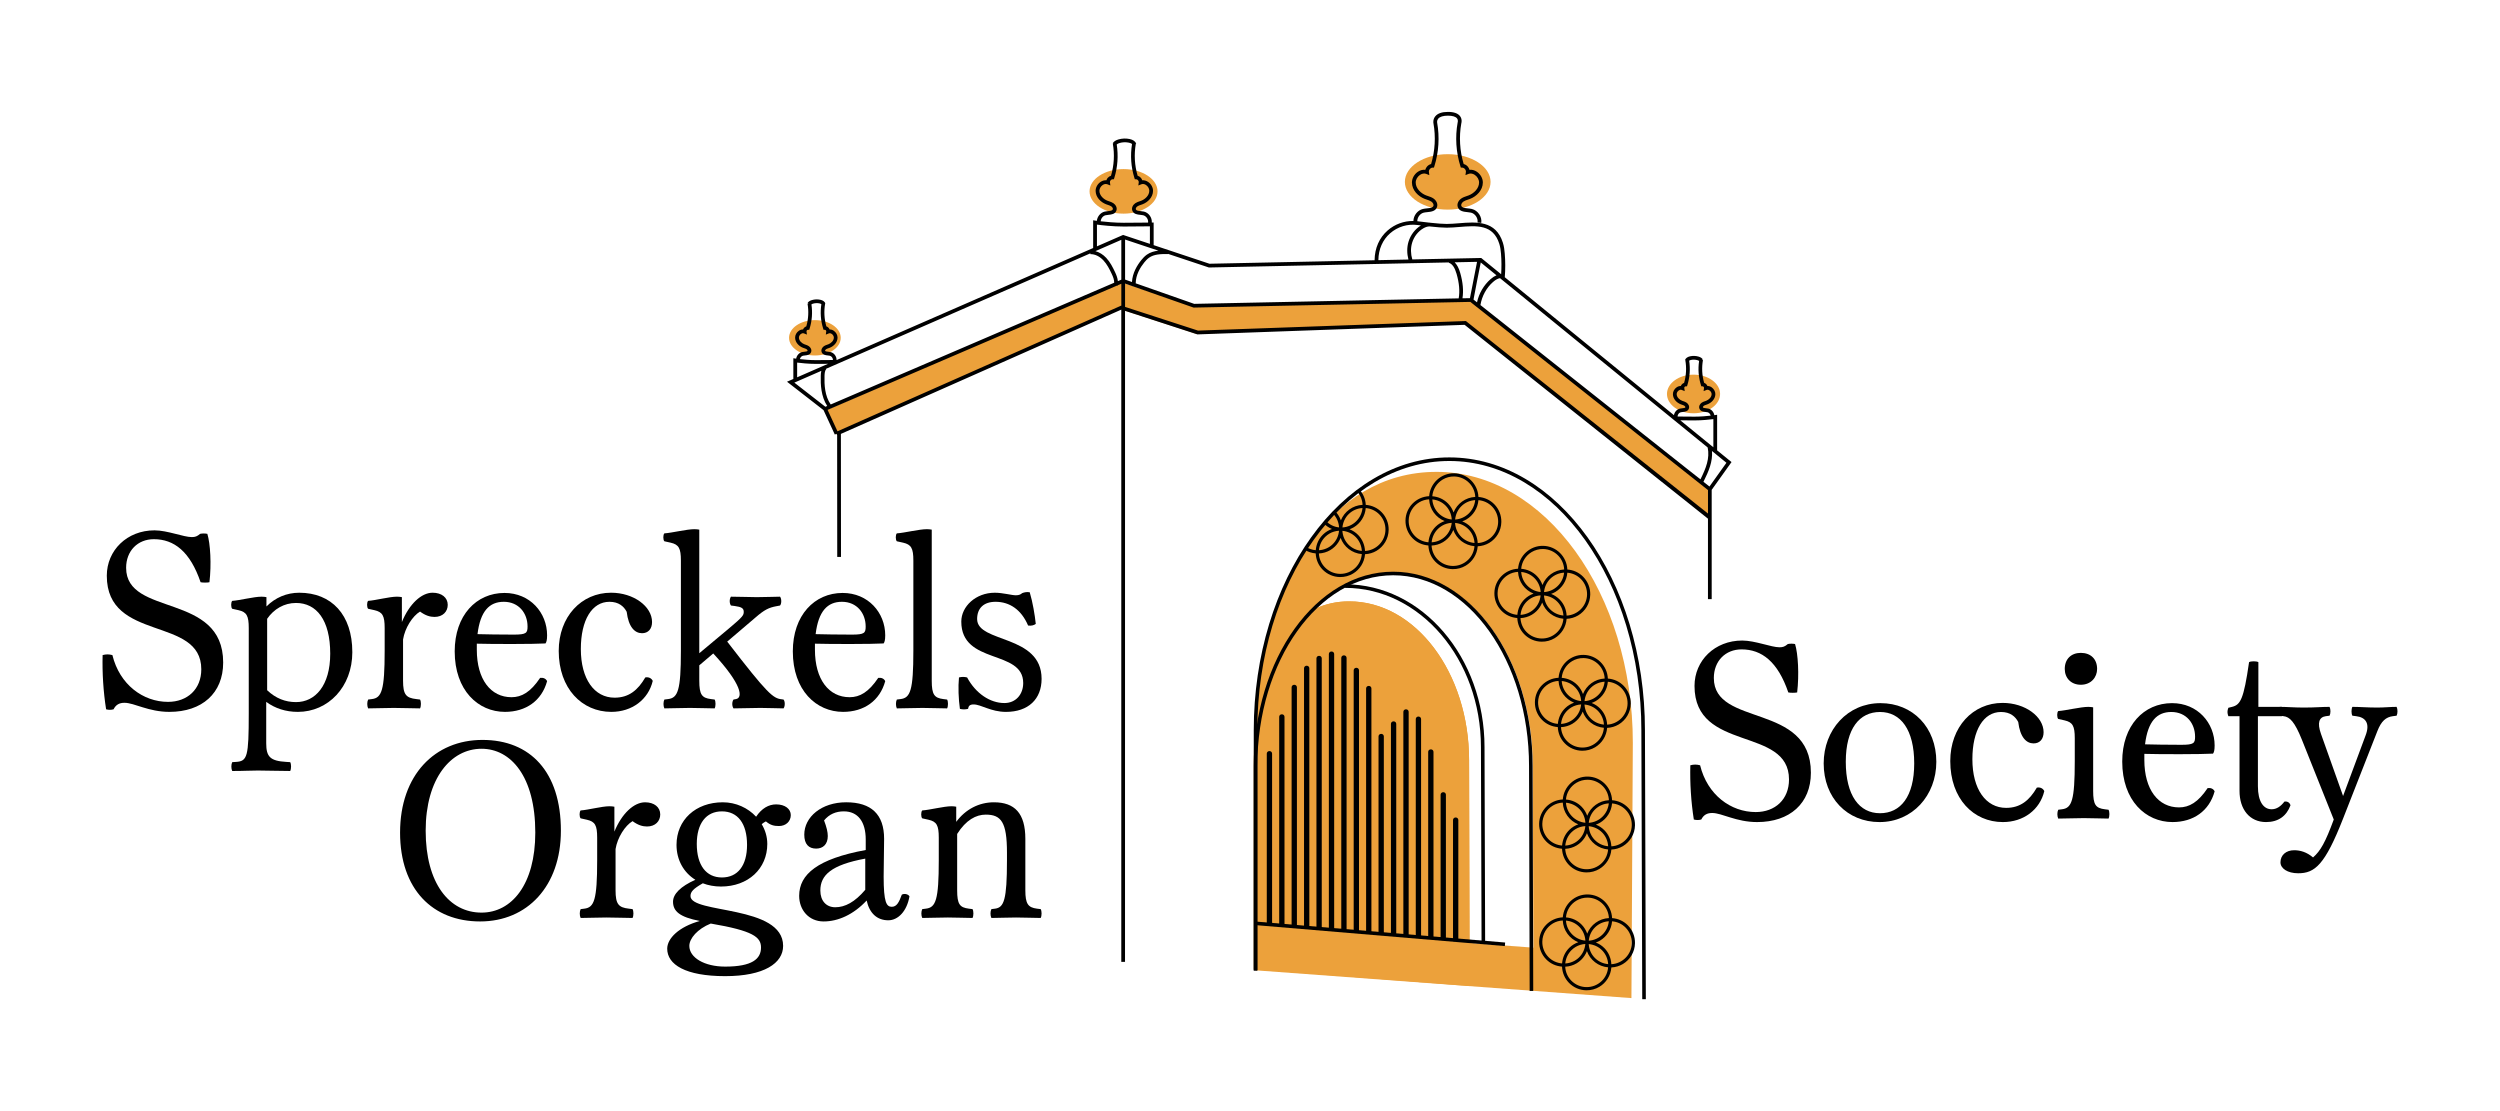 <?xml version="1.0" encoding="UTF-8"?>
<svg id="Layer_1" data-name="Layer 1" xmlns="http://www.w3.org/2000/svg" viewBox="0 0 486 216">
  <defs>
    <style>
      .cls-1 {
        fill: #eca13b;
      }
    </style>
  </defs>
  <g>
    <ellipse class="cls-1" cx="158.414" cy="65.669" rx="5.024" ry="3.439"/>
    <ellipse class="cls-1" cx="218.417" cy="37.202" rx="6.609" ry="4.332"/>
    <ellipse class="cls-1" cx="281.436" cy="35.362" rx="8.329" ry="5.391"/>
    <ellipse class="cls-1" cx="329.222" cy="76.586" rx="5.163" ry="3.756"/>
    <polygon class="cls-1" points="284.874 62.792 232.581 64.915 218.609 60.368 218.609 59.601 218.621 55.107 232.265 59.457 286.125 58.373 332.557 95.024 332.398 100.644 284.874 62.792"/>
    <polygon class="cls-1" points="162.581 84.438 218.065 60.006 218.362 54.585 160.493 79.773 162.581 84.438"/>
    <g>
      <path d="M336.61,89.832l-2.831-2.308h.031v-6.894l-.42.064c-.003 0-.051.007-.125.018-.102-.599-.548-1.137-1.147-1.279-.149-.036-.314-.053-.479-.071-.32-.033-.549-.064-.589-.178-.028-.077.056-.221.176-.303.126-.085.29-.14.464-.199.083-.028.167-.056.248-.088.756-.292,1.521-1.016,1.526-1.975.002-.513-.279-1.023-.733-1.331-.255-.173-.518-.258-.811-.254-.042-.108-.103-.21-.183-.301-.124-.144-.281-.25-.451-.307-.414-1.431-.495-2.955-.232-4.422l-.195-.035.165-.114c-.174-.251-.452-.428-.85-.541-.519-.148-1.074-.167-1.603-.055-.506.107-.85.349-.995.701l.09.037-.044.008c.262,1.467.182,2.991-.232,4.422-.17.057-.327.163-.451.307-.079.091-.14.194-.182.301-.283-.002-.556.082-.811.254-.453.308-.735.817-.733,1.331.005.959.77,1.683,1.526,1.975.081.032.164.059.248.087.174.059.339.114.465.201.12.081.204.225.176.302-.041.113-.27.145-.589.178-.165.017-.33.035-.478.071-.597.142-1.042.676-1.147,1.273l-32.886-26.815c.126-1.53.124-3.082-.006-4.613-.056-.665-.138-1.377-.357-2.078-1.368-4.388-5.18-4.077-8.547-3.802-.839.068-1.631.133-2.388.133-.721,0-1.822-.083-3.226-.234l.001-.03c-.039-0-.083.016-.122.018-.682-.074-1.411-.16-2.244-.268-.039-.005-.079-.005-.118-.009-.001-.75.53-1.499,1.261-1.674.209-.05.448-.074.7-.099.702-.072,1.576-.161,1.864-.966.242-.676-.186-1.349-.685-1.689-.332-.226-.696-.348-1.049-.466-.131-.044-.262-.088-.392-.138-.964-.372-2.005-1.313-2.009-2.501-.002-.553.324-1.133.832-1.477.403-.274.856-.343,1.234-.19l.58.234-.081-.621c-.025-.19.044-.396.189-.564.145-.169.338-.268.529-.272l.262-.005.079-.251c.86-2.74,1.047-5.682.541-8.516-.004-.016-.071-.408.215-.75.317-.379.971-.58,1.891-.58.899,0,1.512.189,1.775.546.243.33.124.726.107.79-.506,2.828-.319,5.77.542,8.51l.079.251.263.005c.192.004.385.103.53.272.146.169.214.374.189.564l-.081.621.581-.234c.377-.153.828-.084,1.233.19.508.345.834.924.832,1.477-.006,1.188-1.046,2.129-2.01,2.501-.129.05-.26.093-.392.138-.352.118-.716.24-1.048.466-.5.34-.927,1.014-.685,1.689.289.805,1.162.894,1.864.966.253.025.49.05.698.099.805.192,1.4,1.076,1.274,1.893l.722.112c.185-1.193-.653-2.437-1.826-2.716-.256-.061-.529-.089-.794-.116-.695-.071-1.126-.139-1.25-.486-.105-.292.131-.65.408-.838.248-.169.55-.27.87-.377.142-.048.284-.095.423-.149,1.228-.474,2.47-1.641,2.477-3.179.004-.79-.449-1.608-1.153-2.086-.457-.31-.969-.442-1.448-.383-.056-.225-.168-.442-.329-.629-.216-.251-.497-.423-.797-.492-.767-2.564-.922-5.304-.464-7.891.01-.03.243-.755-.217-1.391-.41-.568-1.207-.855-2.372-.855-1.171,0-2.0.289-2.465.858-.502.615-.365,1.317-.361,1.337.472,2.637.315,5.377-.452,7.941-.3.069-.58.241-.796.491-.161.187-.273.404-.33.629-.477-.057-.991.073-1.448.384-.704.477-1.156,1.295-1.153,2.085.008,1.538,1.25,2.705,2.478,3.179.138.053.28.101.421.149.32.107.622.208.87.377.276.188.513.545.408.838-.124.346-.555.415-1.251.485-.265.027-.539.055-.794.116-1.048.249-1.822,1.269-1.845,2.334-1.834-.024-3.626.627-5.019,1.851-1.588,1.395-2.504,3.401-2.528,5.783l-32.1.679-10.851-3.617v-4.397l-.359.006c.079-.949-.588-1.906-1.521-2.128-.2-.047-.421-.071-.643-.094-.528-.054-.853-.104-.938-.34-.069-.192.097-.447.298-.584.191-.13.428-.209.678-.293.114-.038.227-.076.339-.119,1.005-.387,2.02-1.344,2.027-2.608.003-.655-.372-1.333-.953-1.727-.361-.245-.763-.354-1.144-.325-.052-.168-.14-.329-.261-.471-.173-.201-.395-.342-.634-.406-.595-2.011-.714-4.156-.352-6.222l.077-.032c-.181-.442-.623-.749-1.277-.888-.71-.15-1.456-.125-2.155.074-.52.148-.879.376-1.101.696l.112.078-.131.023c.372,2.082.252,4.244-.347,6.27-.238.065-.46.205-.633.406-.122.142-.211.302-.262.471-.386-.029-.783.08-1.143.324-.582.395-.957,1.073-.954,1.728.006,1.264,1.022,2.221,2.027,2.608.111.043.225.081.339.119.251.084.487.163.678.293.202.137.368.392.298.584-.084.236-.41.286-.937.34-.222.023-.443.047-.644.094-.822.196-1.439.964-1.52,1.794-.17-.023-.292-.041-.298-.042l-.421-.064v5.391l-49.877,21.785c.013-.702-.47-1.388-1.161-1.553-.148-.035-.312-.053-.477-.07-.32-.033-.55-.065-.591-.177-.028-.079.054-.221.176-.303.125-.086.289-.14.463-.198.084-.028.168-.057.25-.088.756-.292,1.522-1.016,1.527-1.975.002-.513-.278-1.023-.732-1.331-.254-.173-.522-.264-.81-.255-.043-.107-.104-.209-.183-.301-.124-.144-.281-.25-.452-.308-.414-1.432-.495-2.956-.232-4.421l-.043-.008.089-.036c-.144-.352-.488-.595-.995-.702-.528-.111-1.082-.093-1.601.055-.399.113-.678.291-.851.542l.165.113-.194.035c.262,1.467.181,2.991-.233,4.421-.169.058-.327.163-.451.307-.079.092-.14.194-.182.301-.28-.003-.556.082-.812.255-.453.308-.734.818-.731,1.33.003.959.769,1.683,1.526,1.976.082.032.166.06.249.088.173.059.338.113.463.199.122.082.204.224.176.303-.041.113-.269.145-.59.177-.164.017-.329.034-.477.07-.6.143-1.045.681-1.147,1.28-.073-.01-.122-.017-.125-.018l-.42-.064v4.027l-1.232.538,7.102,5.524,2.191,4.749.332-.154.005.008.115.243.019,23.686h.732l-.02-23.912.011-.005,54.497-24.155v126.803h.725V60.429l.132.04,13.944,4.538,51.938-1.86,47.34,37.71.132-.171-.165-.389v16.172h.726v-21.245l3.851-5.392ZM332.319,94.581l-1.17-.92-0-0c1.048-2.1,1.827-3.937,1.657-5.988l2.811,2.292-3.298,4.616ZM283.857,53.018c-.265-.92-.626-1.573-1.071-2.026l4.353-.092c-.473,2.33-.937,4.699-1.38,7.062h-.004l-1.438.026-.012 0c.231-1.455.095-3.08-.448-4.971ZM287.86,51.024l3.061,2.496c-.372.154-.751.391-1.146.738-1.336,1.17-2.269,2.781-2.643,4.515l-.678-.534-.005-.004c.452-2.413.926-4.833,1.41-7.211ZM290.257,54.808c.499-.439.932-.667,1.348-.73l40.369,32.916c.434,2.122-.323,4.007-1.405,6.192l-2.731-2.151-40.04-31.731c.28-1.722,1.144-3.346,2.458-4.497ZM326.65,81.71c.741.009,1.75.018,2.778.018,1.478,0,2.95-.164,3.651-.254v5.479l-6.429-5.242ZM326.733,80.143c.119-.029.251-.041.383-.054.424-.043,1.004-.103,1.203-.658.168-.467-.118-.925-.453-1.153-.209-.143-.44-.22-.644-.289-.073-.024-.146-.049-.217-.076-.508-.196-1.055-.685-1.058-1.297-.001-.265.165-.555.412-.722.111-.076.333-.189.565-.094l.581.234-.081-.62c-.009-.065.019-.141.073-.204s.125-.101.191-.102l.262-.005.078-.251c.478-1.523.589-3.152.346-4.73.083-.061.194-.115.352-.148.413-.087.846-.072,1.252.043.144.041.245.093.327.149-.234,1.564-.123,3.176.351,4.686l.079.251.262.005c.066.001.136.039.19.102.054.063.081.139.073.204l-.081.62.581-.234c.233-.095.454.019.565.094.247.167.412.458.412.722-.003.612-.551,1.101-1.058,1.297-.072.028-.145.052-.218.076-.204.068-.434.146-.643.288-.335.228-.621.686-.453,1.154.199.555.779.615,1.203.658.132.014.264.026.384.054.298.071.536.353.601.658-.767.088-1.951.197-3.122.197-1.308,0-2.58-.015-3.307-.025-.009-.365.257-.746.612-.83ZM283.68,44.125c3.392-.277,6.596-.539,7.79,3.291.198.634.274,1.298.327,1.922.112,1.32.11,2.653.027,3.975l-3.877-3.162-13.396.283c-.318-1.076-.344-2.207-.037-3.229.358-1.192,1.15-2.217,2.173-2.814.419-.245.805-.362,1.173-.377,1.467.159,2.617.246,3.374.246.787,0,1.631-.069,2.448-.136ZM270.234,45.356c1.456-1.278,3.394-1.868,5.314-1.617.245.032.451.055.683.084-1.136.696-2.017,1.841-2.418,3.172-.329,1.097-.319,2.301-.015,3.455l-5.843.123c.028-2.164.852-3.965,2.278-5.218ZM235.012,52.001l46.662-.986-.021.067c.656.209,1.148.908,1.502,2.138.529,1.841.657,3.404.414,4.782l-51.414,1.068-11.373-3.993c.008-1.649.896-3.113,1.672-4.069.231-.284.544-.644.917-.907.971-.686,2.244-.73,3.691-.713v-.037l7.891,2.63.06.02ZM217.316,54.653c-.057-.602-.288-1.19-.537-1.72-.455-.97-.964-1.985-1.735-2.809-.615-.656-1.346-1.095-2.096-1.303l5.038-2.2v7.745l-.669.288ZM161.489,78.63c-1.156-1.662-1.255-3.836-1.201-5.562.015-.479.056-1.016.347-1.34l-.043-.039,51.381-22.442.004.161c.89-.018,1.792.424,2.533,1.216.699.746,1.178,1.703,1.608,2.62.267.568.503,1.16.482,1.717l-55.111,23.67ZM218.716,46.569l6.478,2.16c-.78.093-1.574.301-2.246.776-.445.315-.802.722-1.063,1.043-.814,1.003-1.74,2.524-1.83,4.279l-.012-.004-1.187-.422-.14-.051v-7.78ZM214.925,41.843c.171-.04.359-.059.549-.078.582-.06,1.305-.133,1.551-.82.207-.577-.153-1.149-.575-1.435-.273-.186-.57-.286-.857-.382-.104-.035-.207-.069-.309-.108-.747-.289-1.554-1.016-1.558-1.93-.001-.418.247-.858.633-1.12.177-.121.533-.298.915-.145l.58.234-.081-.62c-.017-.129.033-.276.135-.394.1-.118.239-.189.368-.191l.263-.005.079-.251c.658-2.096.81-4.34.473-6.512.132-.114.304-.214.562-.288.586-.167,1.21-.189,1.804-.062.171.036.437.114.61.263-.356,2.198-.205,4.472.463,6.598l.079.251.262.005c.13.003.269.074.369.192.1.117.151.264.133.393l-.082.621.581-.234c.383-.157.739.023.917.144.386.262.634.701.633,1.119-.005.914-.812,1.642-1.559,1.93-.101.039-.205.073-.308.108-.287.096-.584.196-.857.382-.422.287-.782.858-.575,1.435.246.686.97.76,1.552.82.189.019.378.038.548.078.607.145,1.056.812.963,1.429-.975.014-2.825.036-4.733.036-1.693,0-3.417-.164-4.477-.288.041-.536.424-1.052.948-1.177ZM213.248,43.665c.893.118,3.072.373,5.205.373,2.151,0,4.257-.028,5.088-.041v3.41l-5.209-1.736-5.085,2.221v-4.227ZM156.095,69.154c.119-.028.251-.04.383-.054.424-.043,1.005-.102,1.203-.658.168-.467-.117-.925-.453-1.154-.209-.142-.439-.219-.642-.287-.073-.024-.146-.049-.218-.077-.508-.196-1.056-.686-1.058-1.297-.001-.264.164-.554.411-.722.111-.075.334-.188.566-.094l.58.234-.081-.62c-.008-.065.019-.141.073-.205.054-.063.125-.101.191-.102l.263-.005.078-.251c.474-1.509.586-3.121.352-4.686.081-.057.182-.108.327-.149.406-.115.838-.13,1.251-.043.158.034.269.087.352.148-.243,1.576-.133,3.205.345,4.73l.079.251.262.005c.066.001.137.04.191.103.055.063.082.139.073.204l-.081.621.581-.234c.233-.094.453.019.564.094.247.168.414.458.412.722-.003.612-.551,1.101-1.058,1.297-.071.027-.146.052-.219.077-.202.068-.433.145-.642.287-.334.228-.62.686-.453,1.153.199.556.78.615,1.205.658.131.014.263.026.381.054.355.085.621.466.612.831-.727.01-1.999.025-3.307.025-1.17,0-2.355-.109-3.122-.197.064-.305.303-.587.602-.659ZM154.964,70.486c.701.09,2.174.254,3.651.254.845,0,1.671-.006,2.353-.013l-6.004,2.622v-2.863ZM159.665,72.093c-.077.316-.098.644-.108.952-.052,1.66.041,4.03,1.253,5.876l-.358.154-6.032-4.692,5.245-2.291ZM217.96,59.413l-55.153,24.43-1.921-4.16,56.224-24.147.135.042c.011-.035.006-.071.015-.107l.725-.311v4.266l-.026-.013ZM285.069,62.487l-.106-.079-52.069,1.86-14.05-4.564-.132-.04v-4.538l.145.053,1.61.567h.013l11.557,4.05,53.798-1.108,1.159.922c-.001.01-.003.02-.005.03l.057.006,44.988,35.624v4.565l-46.965-37.347Z"/>
      <g>
        <g>
          <path class="cls-1" d="M279.25,91.731c-21.081,0-33.327,22.246-34.737,44.342l-.391,52.561,73.028,5.398.271-49.613c0-29.099-17.089-52.689-38.169-52.689ZM285.676,183.305l-.086-35.502c0-17.064-10.435-30.897-23.308-30.897-2.386,0-4.524.478-6.426,1.361,4.347-4.268,9.638-6.781,15.353-6.781,14.777,0,26.757,16.753,26.757,37.419l.122,35.32-12.411-.92Z"/>
          <path class="cls-1" d="M244.452,180.25v-31.345c0-12.675,4.511-23.869,11.405-30.638-8.356,3.881-12.128,15.636-12.128,29.536v40.61l41.968,3.282-.02-8.39-41.224-3.055Z"/>
          <path class="cls-1" d="M244.452,148.905v31.345l41.224,3.055-.086-35.502c0-17.064-10.435-30.897-23.308-30.897-2.386,0-4.524.478-6.426,1.361-6.894,6.769-11.405,17.963-11.405,30.638Z"/>
        </g>
        <path d="M279.01,109.176c.897.925,2.099,1.446,3.387,1.465.927.015,1.797-.234,2.54-.677,1.306-.779,2.207-2.162,2.332-3.765.812-.039,1.575-.267,2.235-.661,1.388-.829,2.33-2.335,2.357-4.067.02-1.287-.461-2.507-1.358-3.431-.827-.853-1.918-1.343-3.093-1.432-.116-2.521-2.163-4.561-4.72-4.6-2.557-.042-4.668,1.933-4.862,4.45-2.521.115-4.562,2.162-4.602,4.72-.02,1.288.462,2.506,1.359,3.431.826.853,1.918,1.342,3.092,1.432.053,1.176.507,2.282,1.334,3.135ZM285.396,108.837c-.808.78-1.868,1.2-2.99,1.184-1.122-.018-2.169-.472-2.95-1.278-.71-.732-1.103-1.679-1.159-2.687.789-.04,1.546-.258,2.214-.657.319-.19.617-.419.891-.684.499-.484.869-1.061,1.117-1.687.627,1.729,2.21,2.989,4.121,3.15-.086,1.01-.51,1.948-1.244,2.66ZM278.441,97.089c.995.093,1.919.514,2.622,1.24.703.726,1.095,1.663,1.157,2.66-2.048-.195-3.649-1.847-3.779-3.9ZM286.646,105.558c-.996-.094-1.92-.515-2.623-1.241s-1.095-1.662-1.157-2.661c.995.093,1.92.514,2.623,1.24.703.726,1.095,1.663,1.157,2.661ZM282.877,101c.093-.995.514-1.919,1.239-2.623.726-.702,1.662-1.095,2.66-1.157-.195,2.048-1.849,3.649-3.9,3.78ZM282.211,101.637c-.091.999-.513,1.927-1.241,2.632-.726.704-1.664,1.095-2.661,1.157.093-.995.514-1.919,1.24-2.623.238-.231.499-.43.776-.596.57-.34,1.214-.529,1.886-.571ZM290.057,98.471c.781.806,1.201,1.868,1.184,2.99-.035,2.217-1.795,3.99-3.974,4.11-.059-1.165-.512-2.26-1.332-3.105-.482-.497-1.056-.867-1.681-1.115.286-.104.565-.225.824-.38,1.299-.776,2.198-2.149,2.33-3.742,1.005.088,1.939.511,2.649,1.243ZM280.468,93.217c.647-.386,1.406-.603,2.213-.591,1.122.018,2.17.472,2.951,1.277.712.734,1.106,1.686,1.16,2.698-1.916.099-3.538,1.309-4.219,3.017-.229-.634-.58-1.222-1.063-1.721-.821-.848-1.905-1.336-3.072-1.429.119-1.384.9-2.577,2.03-3.251ZM275.03,104.176c-.781-.806-1.201-1.868-1.184-2.99.024-1.509.845-2.822,2.055-3.544.568-.339,1.223-.537,1.92-.575.097,1.918,1.307,3.544,3.018,4.226-.634.229-1.223.58-1.721,1.064-.846.82-1.333,1.9-1.429,3.063-1.009-.086-1.947-.51-2.659-1.244Z"/>
        <path d="M268.597,99.577c-.827-.853-1.918-1.343-3.093-1.432-.053-1.152-.523-2.192-1.247-2.998-.149.132-.302.261-.462.382.664.722,1.038,1.636,1.09,2.611-1.916.099-3.538,1.309-4.219,3.017-.229-.634-.58-1.222-1.064-1.721-.005-.005-.01-.009-.015-.013-.131.16-.27.313-.417.461.694.724,1.083,1.654,1.144,2.644-1.015-.097-1.898-.573-2.567-1.26v0c-.117.179-.243.352-.378.52.445.442.967.807,1.563,1.044-.634.229-1.223.58-1.721,1.064-.846.82-1.333,1.9-1.429,3.063-.691-.059-1.342-.288-1.917-.654-.085.188-.177.373-.278.553.657.407,1.397.662,2.183.722.053,1.176.507,2.282,1.333,3.135.897.925,2.099,1.445,3.387,1.465.927.015,1.797-.234,2.54-.678,1.306-.779,2.206-2.162,2.332-3.765.812-.039,1.575-.268,2.235-.661,1.388-.829,2.33-2.335,2.357-4.067.02-1.287-.461-2.507-1.358-3.431ZM262.211,99.915c.726-.702,1.662-1.094,2.66-1.157-.195,2.048-1.849,3.649-3.9,3.779.094-.995.514-1.919,1.24-2.623ZM257.644,104.341c.238-.231.499-.431.776-.596.57-.34,1.214-.529,1.886-.571-.091.999-.513,1.927-1.241,2.632-.725.704-1.663,1.095-2.66,1.157.093-.996.514-1.919,1.24-2.623ZM263.49,110.375c-.808.78-1.869,1.201-2.99,1.184-1.122-.018-2.169-.472-2.95-1.277-.71-.733-1.103-1.679-1.159-2.687.789-.04,1.546-.258,2.214-.657.319-.19.617-.419.891-.684.499-.484.869-1.061,1.117-1.688.626,1.729,2.21,2.989,4.121,3.15-.086,1.01-.51,1.948-1.244,2.66ZM262.118,105.855c-.703-.726-1.095-1.662-1.157-2.661.996.093,1.919.514,2.623,1.24s1.095,1.663,1.157,2.661c-.996-.094-1.92-.515-2.623-1.241ZM265.36,107.108c-.059-1.165-.511-2.26-1.332-3.106-.481-.497-1.056-.867-1.681-1.115.287-.104.566-.225.824-.38,1.3-.776,2.198-2.149,2.33-3.742,1.006.088,1.939.511,2.649,1.243.781.805,1.201,1.867,1.184,2.99-.036,2.217-1.795,3.99-3.975,4.11Z"/>
        <path d="M304.168,144.479c.897.925,2.099,1.446,3.387,1.465.927.015,1.797-.234,2.54-.677,1.306-.779,2.207-2.162,2.332-3.765.812-.039,1.575-.267,2.235-.661,1.388-.829,2.33-2.335,2.357-4.067.02-1.287-.461-2.507-1.358-3.431-.827-.853-1.918-1.343-3.093-1.432-.116-2.521-2.163-4.561-4.72-4.6-2.557-.042-4.668,1.933-4.862,4.45-2.521.115-4.562,2.162-4.602,4.72-.02,1.288.462,2.506,1.359,3.431.826.853,1.918,1.342,3.092,1.432.053,1.176.507,2.282,1.334,3.135ZM310.555,144.141c-.808.78-1.868,1.2-2.99,1.184-1.122-.018-2.169-.472-2.95-1.278-.71-.732-1.103-1.679-1.159-2.687.789-.04,1.546-.258,2.214-.657.319-.19.617-.419.891-.684.499-.484.869-1.061,1.117-1.687.627,1.729,2.21,2.989,4.121,3.15-.086,1.01-.51,1.948-1.244,2.66ZM303.6,132.393c.995.093,1.919.514,2.622,1.24.703.726,1.095,1.663,1.157,2.66-2.048-.195-3.649-1.847-3.779-3.9ZM311.805,140.861c-.996-.094-1.92-.515-2.623-1.241s-1.095-1.662-1.157-2.661c.995.093,1.92.514,2.623,1.24.703.726,1.095,1.663,1.157,2.661ZM308.036,136.303c.093-.995.514-1.919,1.239-2.623.726-.702,1.662-1.095,2.66-1.157-.195,2.048-1.849,3.649-3.9,3.78ZM307.37,136.94c-.091.999-.513,1.927-1.241,2.632-.726.704-1.664,1.095-2.661,1.157.093-.995.514-1.919,1.24-2.623.238-.231.499-.43.776-.596.57-.34,1.214-.529,1.886-.571ZM315.216,133.774c.781.806,1.201,1.868,1.184,2.99-.035,2.217-1.795,3.99-3.974,4.11-.059-1.165-.512-2.26-1.332-3.105-.482-.497-1.056-.867-1.681-1.115.286-.104.565-.225.824-.38,1.299-.776,2.198-2.149,2.33-3.742,1.005.088,1.939.511,2.649,1.243ZM305.626,128.52c.647-.386,1.406-.603,2.213-.591,1.122.018,2.17.472,2.951,1.277.712.734,1.106,1.686,1.16,2.698-1.916.099-3.538,1.309-4.219,3.017-.229-.634-.58-1.222-1.063-1.721-.821-.848-1.905-1.336-3.072-1.429.119-1.384.9-2.577,2.03-3.251ZM300.189,139.48c-.781-.806-1.201-1.868-1.184-2.99.024-1.509.845-2.822,2.055-3.544.568-.339,1.223-.537,1.92-.575.097,1.918,1.307,3.544,3.018,4.226-.634.229-1.223.58-1.721,1.064-.846.82-1.333,1.9-1.429,3.063-1.009-.086-1.947-.51-2.659-1.244Z"/>
        <path d="M304.99,191.048c.897.925,2.099,1.446,3.387,1.465.927.015,1.797-.234,2.54-.677,1.306-.779,2.207-2.162,2.332-3.765.812-.039,1.575-.267,2.235-.661,1.388-.829,2.33-2.335,2.357-4.067.02-1.287-.461-2.507-1.358-3.431-.827-.853-1.918-1.343-3.093-1.432-.116-2.521-2.163-4.561-4.72-4.6-2.557-.042-4.668,1.933-4.862,4.45-2.521.115-4.562,2.162-4.602,4.72-.02,1.288.462,2.506,1.359,3.431.826.853,1.918,1.342,3.092,1.432.053,1.176.507,2.282,1.334,3.135ZM311.376,190.709c-.808.78-1.868,1.2-2.99,1.184-1.122-.018-2.169-.472-2.95-1.278-.71-.732-1.103-1.679-1.159-2.687.789-.04,1.546-.258,2.214-.657.319-.19.617-.419.891-.684.499-.484.869-1.061,1.117-1.687.627,1.729,2.21,2.989,4.121,3.15-.086,1.01-.51,1.948-1.244,2.66ZM304.421,178.961c.995.093,1.919.514,2.622,1.24.703.726,1.095,1.663,1.157,2.66-2.048-.195-3.649-1.847-3.779-3.9ZM312.627,187.43c-.996-.094-1.92-.515-2.623-1.241s-1.095-1.662-1.157-2.661c.995.093,1.92.514,2.623,1.24.703.726,1.095,1.663,1.157,2.661ZM308.857,182.872c.093-.995.514-1.919,1.239-2.623.726-.702,1.662-1.095,2.66-1.157-.195,2.048-1.849,3.649-3.9,3.78ZM308.191,183.509c-.091.999-.513,1.927-1.241,2.632-.726.704-1.664,1.095-2.661,1.157.093-.995.514-1.919,1.24-2.623.238-.231.499-.43.776-.596.57-.34,1.214-.529,1.886-.571ZM316.037,180.343c.781.806,1.201,1.868,1.184,2.99-.035,2.217-1.795,3.99-3.974,4.11-.059-1.165-.512-2.26-1.332-3.105-.482-.497-1.056-.867-1.681-1.115.286-.104.565-.225.824-.38,1.299-.776,2.198-2.149,2.33-3.742,1.005.088,1.939.511,2.649,1.243ZM306.448,175.089c.647-.386,1.406-.603,2.213-.591,1.122.018,2.17.472,2.951,1.277.712.734,1.106,1.686,1.16,2.698-1.916.099-3.538,1.309-4.219,3.017-.229-.634-.58-1.222-1.063-1.721-.821-.848-1.905-1.336-3.072-1.429.119-1.384.9-2.577,2.03-3.251ZM301.01,186.048c-.781-.806-1.201-1.868-1.184-2.99.024-1.509.845-2.822,2.055-3.544.568-.339,1.223-.537,1.92-.575.097,1.918,1.307,3.544,3.018,4.226-.634.229-1.223.58-1.721,1.064-.846.82-1.333,1.9-1.429,3.063-1.009-.086-1.947-.51-2.659-1.244Z"/>
        <path d="M304.99,168.133c.897.925,2.099,1.446,3.387,1.465.927.015,1.797-.234,2.54-.677,1.306-.779,2.207-2.162,2.332-3.765.812-.039,1.575-.267,2.235-.661,1.388-.829,2.33-2.335,2.357-4.067.02-1.287-.461-2.507-1.358-3.431-.827-.853-1.918-1.343-3.093-1.432-.116-2.521-2.163-4.561-4.72-4.6-2.557-.042-4.668,1.933-4.862,4.45-2.521.115-4.562,2.162-4.602,4.72-.02,1.288.462,2.506,1.359,3.431.826.853,1.918,1.342,3.092,1.432.053,1.176.507,2.282,1.334,3.135ZM311.376,167.795c-.808.78-1.868,1.2-2.99,1.184-1.122-.018-2.169-.472-2.95-1.278-.71-.732-1.103-1.679-1.159-2.687.789-.04,1.546-.258,2.214-.657.319-.19.617-.419.891-.684.499-.484.869-1.061,1.117-1.687.627,1.729,2.21,2.989,4.121,3.15-.086,1.01-.51,1.948-1.244,2.66ZM304.421,156.046c.995.093,1.919.514,2.622,1.24.703.726,1.095,1.663,1.157,2.66-2.048-.195-3.649-1.847-3.779-3.9ZM312.627,164.515c-.996-.094-1.92-.515-2.623-1.241-.703-.726-1.095-1.662-1.157-2.661.995.093,1.92.514,2.623,1.24s1.095,1.663,1.157,2.661ZM308.857,159.957c.093-.995.514-1.919,1.239-2.623.726-.702,1.662-1.095,2.66-1.157-.195,2.048-1.849,3.649-3.9,3.78ZM308.191,160.594c-.091.999-.513,1.927-1.241,2.632-.726.704-1.664,1.095-2.661,1.157.093-.995.514-1.919,1.24-2.623.238-.231.499-.43.776-.596.57-.34,1.214-.529,1.886-.571ZM316.037,157.428c.781.806,1.201,1.868,1.184,2.99-.035,2.217-1.795,3.99-3.974,4.11-.059-1.165-.512-2.26-1.332-3.105-.482-.497-1.056-.867-1.681-1.115.286-.104.565-.225.824-.38,1.299-.776,2.198-2.149,2.33-3.742,1.005.088,1.939.511,2.649,1.243ZM306.448,152.174c.647-.386,1.406-.603,2.213-.591,1.122.018,2.17.472,2.951,1.277.712.734,1.106,1.686,1.16,2.698-1.916.099-3.538,1.309-4.219,3.017-.229-.634-.58-1.222-1.063-1.721-.821-.848-1.905-1.336-3.072-1.429.119-1.384.9-2.577,2.03-3.251ZM301.01,163.133c-.781-.806-1.201-1.868-1.184-2.99.024-1.509.845-2.822,2.055-3.544.568-.339,1.223-.537,1.92-.575.097,1.918,1.307,3.544,3.018,4.226-.634.229-1.223.58-1.721,1.064-.846.82-1.333,1.9-1.429,3.063-1.009-.086-1.947-.51-2.659-1.244Z"/>
        <path d="M296.293,123.279c.897.925,2.099,1.446,3.387,1.465.927.015,1.797-.234,2.54-.677,1.306-.779,2.207-2.162,2.332-3.765.812-.039,1.575-.267,2.235-.661,1.388-.829,2.33-2.335,2.357-4.067.02-1.287-.461-2.507-1.358-3.431-.827-.853-1.918-1.343-3.093-1.432-.116-2.521-2.163-4.561-4.72-4.6-2.557-.042-4.668,1.933-4.862,4.45-2.521.115-4.562,2.162-4.602,4.72-.02,1.288.462,2.506,1.359,3.431.826.853,1.918,1.342,3.092,1.432.053,1.176.507,2.282,1.334,3.135ZM302.68,122.941c-.808.78-1.868,1.2-2.99,1.184-1.122-.018-2.169-.472-2.95-1.278-.71-.732-1.103-1.679-1.159-2.687.789-.04,1.546-.258,2.214-.657.319-.19.617-.419.891-.684.499-.484.869-1.061,1.117-1.687.627,1.729,2.21,2.989,4.121,3.15-.086,1.01-.51,1.948-1.244,2.66ZM295.725,111.193c.995.093,1.919.514,2.622,1.24.703.726,1.095,1.663,1.157,2.66-2.048-.195-3.649-1.847-3.779-3.9ZM303.93,119.661c-.996-.094-1.92-.515-2.623-1.241s-1.095-1.662-1.157-2.661c.995.093,1.92.514,2.623,1.24.703.726,1.095,1.663,1.157,2.661ZM300.161,115.103c.093-.995.514-1.919,1.239-2.623.726-.702,1.662-1.095,2.66-1.157-.195,2.048-1.849,3.649-3.9,3.78ZM299.495,115.74c-.091.999-.513,1.927-1.241,2.632-.726.704-1.664,1.095-2.661,1.157.093-.995.514-1.919,1.24-2.623.238-.231.499-.43.776-.596.57-.34,1.214-.529,1.886-.571ZM307.341,112.574c.781.806,1.201,1.868,1.184,2.99-.035,2.217-1.795,3.99-3.974,4.11-.059-1.165-.512-2.26-1.332-3.105-.482-.497-1.056-.867-1.681-1.115.286-.104.565-.225.824-.38,1.299-.776,2.198-2.149,2.33-3.742,1.005.088,1.939.511,2.649,1.243ZM297.751,107.32c.647-.386,1.406-.603,2.213-.591,1.122.018,2.17.472,2.951,1.277.712.734,1.106,1.686,1.16,2.698-1.916.099-3.538,1.309-4.219,3.017-.229-.634-.58-1.222-1.063-1.721-.821-.848-1.905-1.336-3.072-1.429.119-1.384.9-2.577,2.03-3.251ZM292.314,118.28c-.781-.806-1.201-1.868-1.184-2.99.024-1.509.845-2.822,2.055-3.544.568-.339,1.223-.537,1.92-.575.097,1.918,1.307,3.544,3.018,4.226-.634.229-1.223.58-1.721,1.064-.846.82-1.333,1.9-1.429,3.063-1.009-.086-1.947-.51-2.659-1.244Z"/>
        <path d="M319.253,194.249l-.171-52.29c0-28.862-16.745-52.342-37.328-52.342s-37.328,23.48-37.328,52.341v46.706h-.696v-46.706c0-29.244,17.058-53.037,38.024-53.037s38.024,23.792,38.024,53.037l.171,52.289-.696.002Z"/>
        <path d="M297.365,192.64l-.121-43.735c0-20.442-11.847-37.072-26.409-37.072s-26.409,16.63-26.409,37.071v39.76h-.696v-39.76c0-20.824,12.159-37.766,27.105-37.766s27.105,16.942,27.105,37.766l.121,43.733-.696.002Z"/>
        <path d="M288.015,183.168l-.121-37.931c0-17.069-11.847-30.955-26.409-30.955v-.696c14.946,0,27.105,14.198,27.105,31.65l.121,37.93-.696.002Z"/>
        <rect x="268.012" y="157.24" width=".696" height="48.591" transform="translate(64.967 433.733) rotate(-85.191)"/>
        <g>
          <path d="M246.752,146.011h.051c.271,0,.491.22.491.491v33.394h-1.032v-33.394c0-.271.22-.491.491-.491Z"/>
          <path d="M249.165,138.861h.051c.271,0,.491.22.491.491v40.712h-1.032v-40.712c0-.271.22-.491.491-.491Z"/>
          <path d="M251.579,133.124h.051c.271,0,.491.22.491.491v46.511h-1.032v-46.511c0-.271.22-.491.491-.491Z"/>
          <path d="M253.993,129.418h.051c.271,0,.491.22.491.491v50.474h-1.032v-50.474c0-.271.22-.491.491-.491Z"/>
          <path d="M256.406,127.497h.051c.271,0,.491.22.491.491v52.7h-1.032v-52.7c0-.271.22-.491.491-.491Z"/>
          <path d="M258.82,126.654h.051c.271,0,.491.22.491.491v53.725h-1.032v-53.725c0-.271.22-.491.491-.491Z"/>
          <path d="M261.234,127.403h.051c.271,0,.491.22.491.491v53.084h-1.032v-53.084c0-.271.22-.491.491-.491Z"/>
          <path d="M263.647,129.82h.051c.271,0,.491.22.491.491v51.065h-1.032v-51.065c0-.271.22-.491.491-.491Z"/>
          <path d="M266.061,133.343h.051c.271,0,.491.22.491.491v47.634h-1.032v-47.634c0-.271.22-.491.491-.491Z"/>
          <path d="M268.475,142.667h.051c.271,0,.491.22.491.491v38.403h-1.032v-38.403c0-.271.22-.491.491-.491Z"/>
          <path d="M270.888,140.233h.051c.271,0,.491.22.491.491v40.898h-1.032v-40.898c0-.271.22-.491.491-.491Z"/>
          <path d="M273.302,137.892h.051c.271,0,.491.22.491.491v43.482h-1.032v-43.482c0-.271.22-.491.491-.491Z"/>
          <path d="M275.716,139.297h.051c.271,0,.491.22.491.491v42.26h-1.032v-42.26c0-.271.22-.491.491-.491Z"/>
          <path d="M278.129,145.677h.051c.271,0,.491.22.491.491v36.221h-1.032v-36.221c0-.271.22-.491.491-.491Z"/>
          <path d="M280.543,154.006h.051c.271,0,.491.22.491.491v27.984h-1.032v-27.984c0-.271.22-.491.491-.491Z"/>
          <path d="M282.957,158.919h.051c.271,0,.491.22.491.491v23.559h-1.032v-23.559c0-.271.22-.491.491-.491Z"/>
        </g>
      </g>
    </g>
  </g>
  <g>
    <path d="M24.202,136.624c-.995,0-1.674.362-2.126,1.267-.498.136-.95.136-1.448,0-.543-3.438-.769-7.103-.679-10.542.679-.181,1.222-.181,1.9,0,1.403,5.746,5.972,9.094,10.813,9.094,3.755,0,6.47-2.443,6.47-6.334,0-10.406-18.369-5.203-18.369-18.188,0-4.932,3.936-8.823,9.275-8.823,2.488,0,5.655,1.312,7.239,1.312.679,0,1.041-.136,1.629-.633.452-.091.95-.091,1.403,0,.588,1.9.814,5.972.407,9.411-.407.09-1.312.09-1.719,0-2.036-5.972-5.158-8.37-9.094-8.37-3.122,0-5.384,2.262-5.384,5.565,0,9.592,18.867,4.706,18.867,18.414,0,5.972-4.117,9.592-10.451,9.592-4.072,0-6.832-1.765-8.732-1.765Z"/>
    <path d="M68.493,126.761c0,6.787-4.705,11.628-10.587,11.628-2.353,0-4.434-.679-6.153-1.946v8.054c0,2.624.769,3.439,3.936,3.62l.724.045c.226.362.226,1.312,0,1.719-2.307,0-4.298-.091-6.289-.091-1.674,0-2.534.091-4.977.091-.226-.453-.226-1.267,0-1.719l.724-.045c2.217-.136,2.488-.995,2.488-9.411v-16.604c0-2.398-.407-3.122-1.991-3.484l-1.222-.272c-.272-.271-.272-1.267,0-1.538,1.448-.091,4.208-.814,5.701-.814.362,0,.724.045.95.091v1.81c1.719-1.72,3.936-2.669,6.379-2.669,6.289,0,10.316,4.298,10.316,11.537ZM64.195,127.078c0-6.561-2.67-9.863-6.651-9.863-2.307,0-4.298,1.176-5.61,3.077v13.89c1.674,1.583,3.529,2.307,5.61,2.307,3.71,0,6.651-3.167,6.651-9.411Z"/>
    <path d="M87.04,117.577c0,1.312-.95,2.353-2.579,2.353-.86,0-1.764-.272-2.805-1.041-1.448.86-2.941,3.167-3.303,5.429v8.008c0,2.715.588,3.348,2.579,3.574l.724.091c.226.362.226,1.312,0,1.719-1.493,0-3.077-.091-5.113-.091-2.126,0-3.167.091-4.977.091-.226-.453-.226-1.267,0-1.719l.724-.091c1.9-.226,2.489-1.674,2.489-9.366v-4.434c0-2.398-.407-3.122-1.991-3.484l-1.222-.272c-.271-.271-.271-1.267,0-1.538,1.448-.091,4.117-.814,5.61-.814.362,0,.724.045.95.091v4.841c1.448-3.529,3.8-5.701,5.972-5.701,1.764,0,2.941.95,2.941,2.352Z"/>
    <path d="M106.356,132.417c-1.041,3.801-4.117,5.972-8.189,5.972-5.203,0-9.773-4.163-9.773-11.764,0-7.013,4.208-11.356,9.682-11.356,4.977,0,8.28,3.846,8.28,8.234,0,.95-.136,1.357-.317,1.583-2.217.136-10.316.136-13.347.045v1.176c0,5.791,2.715,9.23,6.741,9.23,1.991,0,3.71-.995,5.565-3.755.588-.091,1.131.136,1.357.633ZM92.828,123.277c1.719.045,4.208.091,7.058.091,2.443,0,2.669-.316,2.669-1.583,0-2.534-1.674-4.796-4.615-4.796-2.805,0-4.57,1.81-5.113,6.289Z"/>
    <path d="M126.894,132.372c-.86,3.62-4.027,6.017-8.053,6.017-5.701,0-10.225-4.525-10.225-11.854,0-6.651,4.389-11.311,10.18-11.311,4.389,0,7.963,2.669,7.963,5.701,0,1.312-.724,2.172-1.945,2.172-1.403,0-2.624-1.176-2.986-4.163-.543-1.04-1.538-1.945-3.348-1.945-3.393,0-5.565,3.529-5.565,9.184,0,5.837,2.624,9.456,6.56,9.456,2.76,0,4.524-1.448,5.972-3.936.679-.136,1.222.181,1.448.679Z"/>
    <path d="M152.319,137.71c-1.131,0-2.624-.091-4.524-.091-2.126,0-3.167.091-5.203.091-.317-.453-.317-1.267,0-1.719l.498-.091c1.357-.271,1.176-2.805-4.434-8.868l-2.715,2.308v2.986c0,2.715.498,3.348,2.262,3.574l.724.091c.226.362.226,1.312,0,1.719-1.403,0-2.896-.091-4.796-.091-2.126,0-3.167.091-4.977.091-.226-.453-.226-1.267,0-1.719l.724-.091c1.9-.226,2.489-1.674,2.489-9.366v-17.554c0-2.398-.407-3.122-1.991-3.484l-1.222-.271c-.271-.271-.271-1.267,0-1.538,1.448-.091,4.343-.814,5.837-.814.362,0,.724.045.95.091v24.024l5.791-4.841c2.76-2.307,2.85-2.579,2.85-3.212,0-.678-.407-.95-1.764-1.131l-.724-.091c-.317-.452-.317-1.267,0-1.719,1.583,0,3.8.091,5.022.091,1.9,0,3.393-.091,4.524-.091.317.407.317,1.357,0,1.719l-.724.136c-1.448.272-2.307.679-4.027,2.172l-5.52,4.705c7.918,10.27,8.913,11.04,10.632,11.22l.317.045c.317.362.317,1.312,0,1.719Z"/>
    <path d="M172.087,132.417c-1.041,3.801-4.117,5.972-8.189,5.972-5.203,0-9.773-4.163-9.773-11.764,0-7.013,4.208-11.356,9.682-11.356,4.977,0,8.28,3.846,8.28,8.234,0,.95-.136,1.357-.317,1.583-2.217.136-10.316.136-13.347.045v1.176c0,5.791,2.715,9.23,6.741,9.23,1.991,0,3.71-.995,5.565-3.755.588-.091,1.131.136,1.357.633ZM158.559,123.277c1.719.045,4.208.091,7.058.091,2.443,0,2.669-.316,2.669-1.583,0-2.534-1.674-4.796-4.615-4.796-2.805,0-4.57,1.81-5.113,6.289Z"/>
    <path d="M174.346,135.991l.724-.091c1.9-.226,2.488-1.674,2.488-9.366v-17.554c0-2.398-.407-3.122-1.991-3.484l-1.222-.271c-.271-.271-.271-1.267,0-1.538,1.448-.091,4.343-.814,5.837-.814.362,0,.724.045.95.091v29.363c0,2.715.498,3.348,2.262,3.574l.724.091c.226.362.226,1.312,0,1.719-1.403,0-2.896-.091-4.796-.091-2.127,0-3.167.091-4.977.091-.226-.453-.226-1.267,0-1.719Z"/>
    <path d="M197.509,115.722c.588,0,.95-.181,1.176-.407.452-.181.905-.271,1.493-.181.588,1.945.995,4.434,1.176,6.153-.362.271-.86.407-1.493.317-1.312-3.077-3.574-4.615-6.334-4.615-2.262,0-3.574,1.222-3.574,3.348,0,4.705,12.533,2.941,12.533,11.628,0,3.936-2.579,6.425-6.922,6.425-2.941,0-4.841-1.448-6.289-1.448-.724,0-.995.271-1.086.86-.543.136-1.041.136-1.584,0-.271-1.945-.362-4.253-.181-6.108.543-.136,1.041-.136,1.583,0,1.674,3.122,4.479,4.977,7.239,4.977,2.262,0,3.665-1.719,3.665-3.891,0-6.606-12.035-3.484-12.035-11.944,0-2.941,2.805-5.61,6.515-5.61,1.583,0,3.258.498,4.117.498Z"/>
  </g>
  <g>
    <path d="M77.775,161.847c0-11.175,6.741-18.007,16.016-18.007,9.32,0,15.247,6.244,15.247,17.645,0,10.813-6.56,17.645-15.7,17.645-9.23,0-15.564-6.244-15.564-17.283ZM104.061,161.847c0-10.904-4.75-16.288-10.451-16.288-5.972,0-10.859,5.791-10.859,15.926,0,10.27,4.615,15.926,10.859,15.926,5.837,0,10.451-5.429,10.451-15.564Z"/>
    <path d="M128.352,158.318c0,1.312-.95,2.353-2.579,2.353-.86,0-1.764-.272-2.805-1.041-1.448.86-2.941,3.167-3.303,5.429v8.008c0,2.715.588,3.348,2.579,3.574l.724.091c.226.362.226,1.312,0,1.719-1.493,0-3.076-.091-5.112-.091-2.127,0-3.167.091-4.977.091-.226-.453-.226-1.267,0-1.719l.724-.091c1.9-.226,2.488-1.674,2.488-9.366v-4.434c0-2.398-.407-3.122-1.991-3.484l-1.222-.271c-.271-.272-.271-1.267,0-1.538,1.448-.091,4.117-.814,5.61-.814.362,0,.724.045.95.091v4.841c1.448-3.529,3.8-5.701,5.972-5.701,1.764,0,2.941.95,2.941,2.352Z"/>
    <path d="M148.89,159.675c-.271.136-.543.317-.814.543.679,1.131,1.086,2.443,1.086,3.846,0,4.796-3.71,8.279-9.004,8.279-1.267,0-2.489-.226-3.529-.633-1.9,1.086-2.398,1.674-2.398,2.489,0,3.484,18.007,1.674,18.007,9.682,0,3.348-3.665,5.882-11.266,5.882-7.737,0-11.266-2.262-11.266-5.339,0-1.991,2.262-4.253,6.334-5.384-3.936-.769-5.203-1.9-5.203-3.755,0-1.493,1.493-2.986,4.343-4.253-2.262-1.402-3.665-3.845-3.665-6.787,0-4.841,3.71-8.279,9.004-8.279,2.534,0,4.886,1.086,6.47,2.805,1.086-1.629,2.443-2.398,3.891-2.398,1.764,0,2.85.905,2.85,2.081,0,1.222-.95,2.127-2.308,2.127-.995,0-1.674-.181-2.534-.905ZM138.168,179.538c-2.579,1.041-4.162,2.896-4.162,4.343,0,2.262,2.896,4.027,6.967,4.027,5.248,0,6.968-1.493,6.968-3.71,0-2.036-1.538-3.258-9.773-4.66ZM145.226,164.245c0-4.162-1.81-6.515-4.886-6.515s-4.886,2.353-4.886,6.334c0,4.117,1.81,6.515,4.886,6.515s4.886-2.307,4.886-6.334Z"/>
    <path d="M176.803,174.244c-.498,2.896-2.217,4.66-4.117,4.66-2.172,0-3.665-1.358-4.208-3.846-2.579,2.76-5.565,4.072-8.37,4.072-2.896,0-4.751-2.262-4.751-4.977,0-4.207,3.62-7.194,12.94-8.913v-2.036c0-3.484-1.538-5.475-4.253-5.475-1.538,0-2.85.543-3.846,1.765.498,1.312.724,2.262.724,3.031,0,1.583-.905,2.443-2.262,2.443-1.448,0-2.308-.86-2.308-2.714,0-3.439,3.348-6.289,8.144-6.289,4.886,0,7.375,2.352,7.375,7.103,0,2.443-.09,4.887-.09,7.33,0,5.022.543,5.882,1.583,5.882.95,0,1.403-.86,1.946-2.353.452-.271,1.222-.136,1.493.317ZM168.206,172.977v-6.063c-6.606,1.222-8.732,3.212-8.732,6.199,0,2.036,1.176,3.258,2.896,3.258,1.9,0,3.8-.996,5.837-3.393Z"/>
    <path d="M202.316,178.452c-1.403,0-2.896-.091-4.796-.091-2.126,0-3.167.091-4.796.091-.226-.453-.226-1.267,0-1.719l.724-.091c1.719-.226,2.307-1.674,2.307-9.366v-1.538c0-5.927-1.131-7.375-4.117-7.375-1.9,0-3.846,1.04-5.565,3.755v10.949c0,2.715.498,3.348,2.262,3.574l.724.091c.226.362.226,1.312,0,1.719-1.403,0-2.896-.091-4.796-.091-2.126,0-3.167.091-4.977.091-.226-.453-.226-1.267,0-1.719l.724-.091c1.9-.226,2.489-1.674,2.489-9.366v-4.434c0-2.398-.407-3.122-1.991-3.484l-1.222-.271c-.271-.272-.271-1.267,0-1.538,1.448-.091,4.208-.814,5.701-.814.362,0,.679.045.905.091v2.941c1.81-2.443,4.434-3.8,7.329-3.8,4.027,0,6.108,2.126,6.108,7.103v9.999c0,2.67.543,3.348,2.262,3.574l.724.091c.226.362.226,1.312,0,1.719Z"/>
  </g>
  <path d="M332.854,158.046c-.995,0-1.674.362-2.126,1.267-.498.136-.95.136-1.448,0-.543-3.439-.769-7.103-.679-10.542.679-.181,1.222-.181,1.9,0,1.403,5.746,5.972,9.094,10.813,9.094,3.755,0,6.47-2.443,6.47-6.334,0-10.406-18.369-5.203-18.369-18.188,0-4.932,3.936-8.823,9.275-8.823,2.488,0,5.655,1.312,7.239,1.312.679,0,1.041-.136,1.629-.633.452-.091.95-.091,1.403,0,.588,1.9.814,5.972.407,9.411-.407.091-1.312.091-1.719,0-2.036-5.972-5.158-8.37-9.094-8.37-3.122,0-5.384,2.262-5.384,5.565,0,9.592,18.867,4.705,18.867,18.414,0,5.972-4.117,9.592-10.451,9.592-4.072,0-6.832-1.765-8.732-1.765Z"/>
  <path d="M354.523,148.409c0-6.56,4.66-11.718,11.04-11.718,6.289,0,10.859,4.705,10.859,11.401,0,6.561-4.66,11.719-11.04,11.719-6.289,0-10.859-4.705-10.859-11.402ZM372.123,148.409c0-6.56-2.624-9.999-6.651-9.999-3.981,0-6.651,3.212-6.651,9.682,0,6.561,2.624,9.999,6.651,9.999,3.981,0,6.651-3.212,6.651-9.682Z"/>
  <path d="M397.41,153.793c-.86,3.62-4.027,6.017-8.053,6.017-5.701,0-10.225-4.525-10.225-11.854,0-6.651,4.389-11.311,10.18-11.311,4.389,0,7.963,2.669,7.963,5.701,0,1.312-.724,2.172-1.945,2.172-1.403,0-2.624-1.176-2.986-4.163-.543-1.04-1.538-1.945-3.348-1.945-3.393,0-5.565,3.529-5.565,9.184,0,5.837,2.624,9.456,6.56,9.456,2.76,0,4.524-1.448,5.972-3.936.679-.136,1.222.181,1.448.679Z"/>
  <path d="M403.335,147.956v-4.434c0-2.398-.407-3.122-1.991-3.484l-1.222-.271c-.271-.272-.271-1.267,0-1.538,1.448-.091,4.343-.814,5.837-.814.362,0,.724.045.95.091v16.242c0,2.715.498,3.348,2.262,3.574l.724.091c.226.362.226,1.312,0,1.719-1.403,0-2.896-.091-4.796-.091-2.126,0-3.167.091-4.977.091-.226-.453-.226-1.267,0-1.719l.724-.091c1.9-.226,2.489-1.674,2.489-9.366ZM407.678,130.04c0,1.629-1.176,3.076-3.167,3.076-1.9,0-3.122-1.312-3.122-3.076,0-1.945,1.267-3.122,3.122-3.122,1.9,0,3.167,1.176,3.167,3.122Z"/>
  <path d="M430.524,153.838c-1.041,3.801-4.117,5.972-8.189,5.972-5.203,0-9.773-4.163-9.773-11.764,0-7.013,4.208-11.356,9.682-11.356,4.977,0,8.28,3.846,8.28,8.234,0,.95-.136,1.358-.317,1.583-2.217.136-10.316.136-13.347.045v1.176c0,5.791,2.714,9.23,6.741,9.23,1.991,0,3.71-.995,5.565-3.755.588-.091,1.131.136,1.357.633ZM416.996,144.698c1.719.045,4.208.091,7.058.091,2.443,0,2.669-.317,2.669-1.583,0-2.534-1.674-4.796-4.615-4.796-2.805,0-4.569,1.81-5.112,6.289Z"/>
  <path d="M435.362,153.747v-14.523h-2.172c-.226-.633-.226-.995,0-1.629l.724-.181c1.629-.407,2.262-1.448,3.303-8.687.317-.226,1.493-.226,1.81,0v8.687h4.57c.272.362.272,1.448,0,1.81h-4.66v13.618c0,2.986,1.086,4.479,2.669,4.479.95,0,1.764-.543,2.488-1.493.543-.091,1.041.181,1.176.724-.769,2.081-2.353,3.258-4.751,3.258-3.167,0-5.158-2.443-5.158-6.063Z"/>
  <path d="M465.9,139.133l-.724.091c-1.357.181-2.262.95-3.031,2.941l-6.651,16.967c-3.529,9.004-5.475,10.632-8.732,10.632-2.081,0-3.439-.95-3.439-2.127,0-1.402,1.086-2.352,2.669-2.352,1.176,0,2.443.362,3.665,1.403,1.448-1.267,2.398-2.941,4.027-7.375l-6.198-15.519c-1.403-3.484-2.353-4.434-3.574-4.57l-.724-.091c-.226-.362-.226-1.312,0-1.719,1.357,0,2.805.136,4.66.136,2.398,0,3.393-.136,5.022-.136.226.453.226,1.267,0,1.719l-.724.091c-1.312.181-1.719,1.267-.95,3.439l4.298,12.08,4.389-11.809c.86-2.262.045-3.484-1.855-3.71l-.724-.091c-.226-.362-.226-1.312,0-1.719,1.403,0,2.896.136,4.841.136,1.357,0,2.579-.136,3.755-.136.226.453.226,1.267,0,1.719Z"/>
</svg>